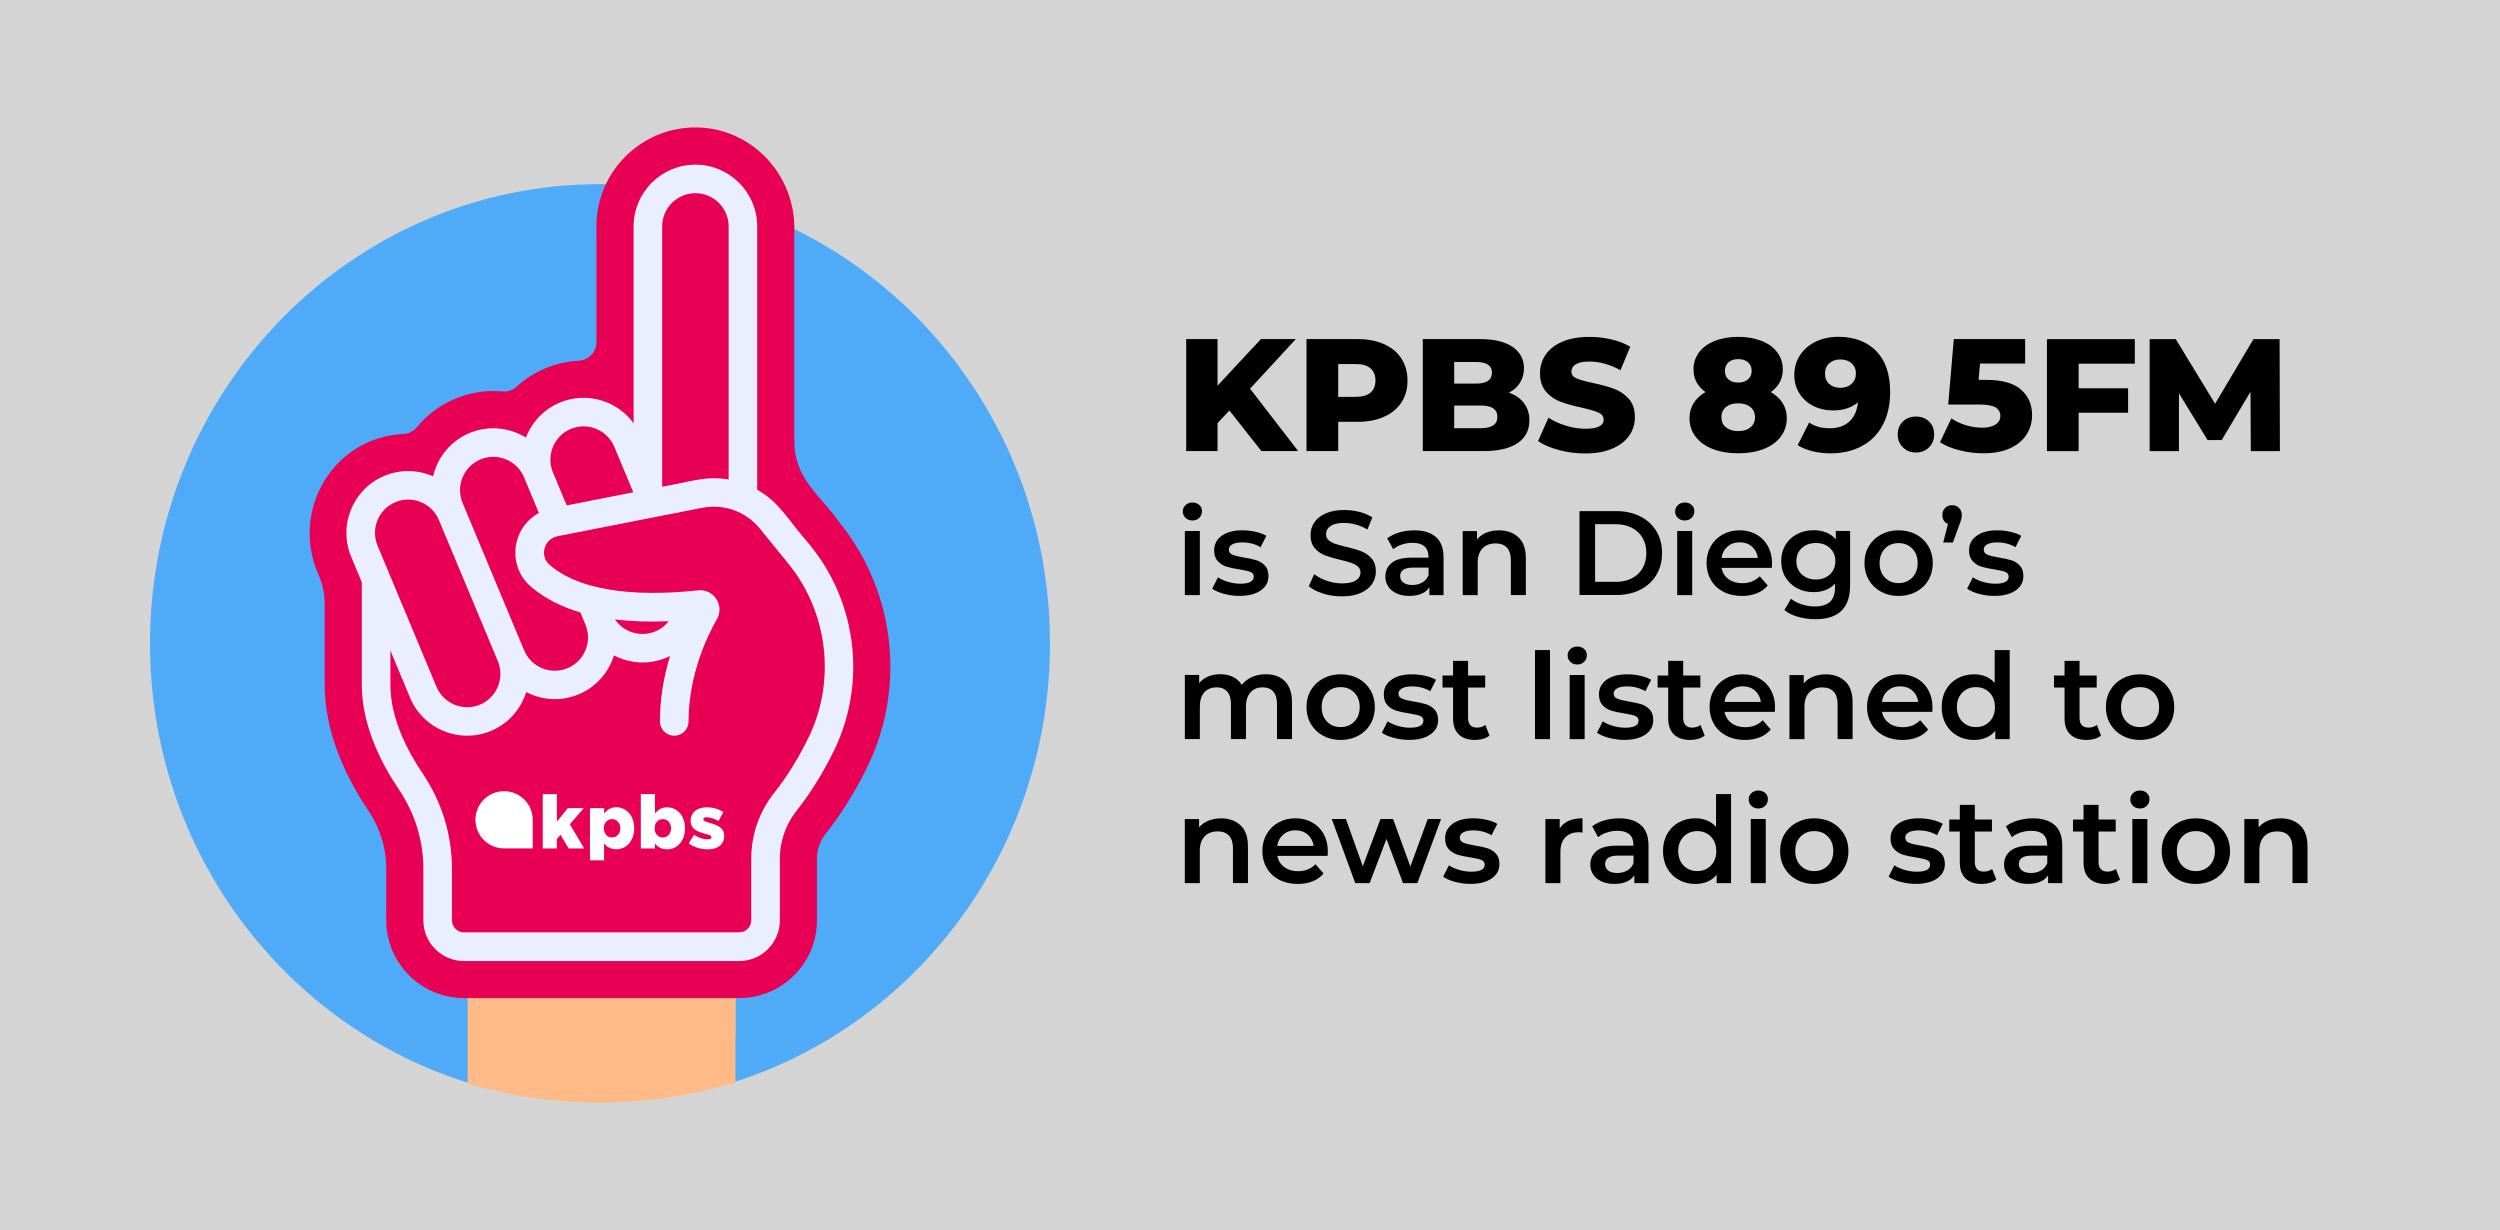 <?xml version="1.0" encoding="UTF-8"?><svg id="Layer_1" xmlns="http://www.w3.org/2000/svg" width="500" height="246" viewBox="0 0 500 246"><rect width="500" height="246" style="fill:#d4d4d4;"/><rect x="235" y="66.48" width="229.7" height="111.05" style="fill:none;"/><path d="M245.88,82.09l-2.37,2.53v5.6h-6.27v-22.4h6.27v9.31l8.67-9.31h6.98l-9.15,9.92,9.63,12.48h-7.36l-6.4-8.13Z"/><path d="M276.82,68.83c1.49.67,2.65,1.63,3.46,2.88.81,1.25,1.22,2.72,1.22,4.4s-.41,3.15-1.22,4.38c-.81,1.24-1.96,2.19-3.46,2.86-1.49.67-3.25,1.01-5.28,1.01h-3.9v5.86h-6.34v-22.4h10.24c2.03,0,3.79.34,5.28,1.01ZM274.1,78.52c.66-.57.99-1.37.99-2.42s-.33-1.86-.99-2.43-1.64-.86-2.94-.86h-3.52v6.56h3.52c1.3,0,2.28-.28,2.94-.85Z"/><path d="M304.79,80.64c.73.95,1.09,2.1,1.09,3.44,0,1.96-.79,3.48-2.37,4.54-1.58,1.07-3.86,1.6-6.85,1.6h-12.1v-22.4h11.46c2.86,0,5.03.53,6.53,1.58s2.24,2.48,2.24,4.27c0,1.07-.26,2.02-.78,2.86-.52.84-1.26,1.51-2.22,2,1.28.45,2.28,1.15,3.01,2.1ZM290.84,72.4v4.32h4.35c2.13,0,3.2-.73,3.2-2.18s-1.07-2.14-3.2-2.14h-4.35ZM299.48,83.37c0-1.51-1.11-2.27-3.33-2.27h-5.31v4.54h5.31c2.22,0,3.33-.76,3.33-2.27Z"/><path d="M311.77,90c-1.71-.45-3.09-1.04-4.16-1.79l2.08-4.67c1,.66,2.17,1.19,3.49,1.6,1.32.41,2.62.61,3.9.61,2.43,0,3.65-.61,3.65-1.82,0-.64-.35-1.11-1.04-1.42-.69-.31-1.81-.63-3.34-.98-1.69-.36-3.09-.75-4.22-1.17s-2.1-1.08-2.91-2c-.81-.92-1.22-2.15-1.22-3.71,0-1.37.37-2.6,1.12-3.7s1.86-1.97,3.34-2.61c1.48-.64,3.3-.96,5.46-.96,1.47,0,2.92.17,4.35.5,1.43.33,2.69.82,3.78,1.46l-1.95,4.7c-2.13-1.15-4.2-1.73-6.21-1.73-1.26,0-2.18.19-2.75.56-.58.37-.86.86-.86,1.46s.34,1.05,1.02,1.34c.68.3,1.78.61,3.3.93,1.71.36,3.12.75,4.24,1.17s2.09,1.08,2.91,1.98,1.23,2.14,1.23,3.7c0,1.34-.37,2.56-1.12,3.65-.75,1.09-1.87,1.96-3.36,2.61-1.49.65-3.31.98-5.44.98-1.81,0-3.57-.22-5.28-.67Z"/><path d="M356.53,80.62c.55.88.83,1.88.83,3.01,0,1.41-.41,2.65-1.22,3.71-.81,1.07-1.95,1.89-3.42,2.46-1.47.58-3.17.86-5.09.86s-3.62-.29-5.09-.86c-1.47-.58-2.61-1.4-3.42-2.46-.81-1.07-1.22-2.3-1.22-3.71,0-1.13.28-2.13.83-3.01.55-.87,1.34-1.61,2.37-2.21-.77-.53-1.36-1.18-1.78-1.95-.42-.77-.62-1.62-.62-2.56,0-1.3.37-2.45,1.12-3.44.75-.99,1.8-1.75,3.15-2.29,1.35-.53,2.91-.8,4.66-.8s3.3.27,4.66.8,2.41,1.3,3.15,2.29c.75.99,1.12,2.14,1.12,3.44,0,.94-.21,1.79-.62,2.56-.42.77-1.01,1.42-1.78,1.95,1.02.6,1.81,1.33,2.37,2.21ZM350.09,85.47c.61-.5.91-1.18.91-2.03s-.3-1.53-.91-2.03c-.61-.5-1.42-.75-2.45-.75s-1.84.25-2.45.75c-.61.5-.91,1.18-.91,2.03s.3,1.53.91,2.03c.61.5,1.42.75,2.45.75s1.84-.25,2.45-.75ZM345.72,72.44c-.49.42-.74,1-.74,1.74s.24,1.3.72,1.71c.48.42,1.12.62,1.94.62s1.46-.21,1.95-.62c.49-.42.74-.99.74-1.71s-.25-1.33-.74-1.74c-.49-.42-1.14-.62-1.95-.62s-1.43.21-1.92.62Z"/><path d="M375.25,70.22c1.86,1.9,2.78,4.63,2.78,8.19,0,2.56-.5,4.76-1.49,6.61-.99,1.85-2.39,3.25-4.19,4.21s-3.89,1.44-6.26,1.44c-1.26,0-2.46-.14-3.62-.43s-2.13-.69-2.94-1.2l2.3-4.54c1.09.77,2.46,1.15,4.13,1.15s2.9-.44,3.89-1.33,1.57-2.17,1.74-3.86c-1.28,1.09-2.96,1.63-5.02,1.63-1.41,0-2.7-.29-3.87-.88-1.17-.59-2.11-1.42-2.8-2.5-.69-1.08-1.04-2.31-1.04-3.7,0-1.51.39-2.85,1.17-4.02.78-1.16,1.83-2.06,3.17-2.69s2.81-.94,4.43-.94c3.22,0,5.76.95,7.62,2.85ZM370.32,76.76c.58-.52.86-1.21.86-2.06s-.28-1.51-.85-2.03c-.57-.52-1.33-.78-2.29-.78-.9,0-1.63.26-2.19.77-.57.51-.85,1.21-.85,2.08s.28,1.54.85,2.05c.57.51,1.31.77,2.22.77s1.66-.26,2.24-.78Z"/><path d="M380.6,89.48c-.7-.68-1.06-1.55-1.06-2.59s.35-1.93,1.04-2.59c.69-.66,1.56-.99,2.61-.99s1.94.33,2.62.99c.68.66,1.02,1.53,1.02,2.59s-.35,1.91-1.04,2.59-1.56,1.02-2.61,1.02-1.89-.34-2.59-1.02Z"/><path d="M404.16,77.9c1.5,1.28,2.26,2.99,2.26,5.12,0,1.39-.36,2.66-1.07,3.82-.71,1.16-1.8,2.09-3.26,2.78-1.46.69-3.27,1.04-5.42,1.04-1.58,0-3.14-.19-4.69-.58-1.55-.38-2.88-.93-3.98-1.63l2.27-4.77c.9.6,1.88,1.06,2.96,1.38,1.08.32,2.16.48,3.25.48s1.96-.21,2.61-.62.98-1,.98-1.74-.32-1.31-.96-1.7c-.64-.38-1.77-.58-3.39-.58h-6.08l1.12-13.09h14.27v4.9h-9.02l-.29,3.26h1.5c3.14,0,5.46.64,6.96,1.92Z"/><path d="M415.73,72.72v4.93h9.89v4.9h-9.89v7.68h-6.34v-22.4h17.57v4.9h-11.23Z"/><path d="M450.16,90.22l-.06-11.87-5.76,9.66h-2.82l-5.73-9.34v11.55h-5.86v-22.4h5.22l7.87,12.93,7.68-12.93h5.22l.06,22.4h-5.82Z"/><path d="M237.11,103.58c-.37-.34-.55-.77-.55-1.28s.18-.94.55-1.28c.37-.34.82-.52,1.37-.52s1,.16,1.37.49c.37.33.55.74.55,1.24,0,.53-.18.97-.54,1.33-.36.36-.82.54-1.38.54s-1-.17-1.37-.52ZM236.97,106.2h3v12.82h-3v-12.82Z"/><path d="M244.82,118.78c-.99-.27-1.78-.62-2.38-1.03l1.15-2.28c.58.38,1.27.69,2.08.92.81.23,1.6.35,2.39.35,1.79,0,2.69-.47,2.69-1.42,0-.45-.23-.76-.68-.94s-1.19-.34-2.2-.5c-1.06-.16-1.92-.34-2.58-.55-.66-.21-1.24-.57-1.73-1.09-.49-.52-.73-1.24-.73-2.17,0-1.22.51-2.19,1.52-2.92,1.02-.73,2.39-1.09,4.12-1.09.88,0,1.76.1,2.64.3.88.2,1.6.47,2.16.8l-1.15,2.28c-1.09-.64-2.31-.96-3.67-.96-.88,0-1.55.13-2,.4-.46.26-.68.61-.68,1.04,0,.48.24.82.73,1.02.49.2,1.24.39,2.27.56,1.02.16,1.86.34,2.52.55s1.22.56,1.69,1.06c.47.5.71,1.2.71,2.11,0,1.2-.52,2.16-1.56,2.88-1.04.72-2.46,1.08-4.25,1.08-1.04,0-2.06-.14-3.05-.41Z"/><path d="M264.63,118.71c-1.21-.37-2.16-.86-2.87-1.46l1.08-2.42c.69.54,1.53.99,2.53,1.33,1,.34,2,.52,3.01.52,1.25,0,2.18-.2,2.8-.6.62-.4.92-.93.92-1.58,0-.48-.17-.88-.52-1.19s-.78-.56-1.31-.73c-.53-.18-1.25-.38-2.16-.6-1.28-.3-2.32-.61-3.11-.91-.79-.3-1.47-.78-2.04-1.43s-.85-1.52-.85-2.63c0-.93.25-1.77.76-2.53.5-.76,1.26-1.36,2.28-1.81,1.02-.45,2.26-.67,3.73-.67,1.02,0,2.03.13,3.02.38.99.26,1.85.62,2.57,1.1l-.98,2.42c-.74-.43-1.5-.76-2.3-.98-.8-.22-1.58-.34-2.33-.34-1.23,0-2.15.21-2.75.62-.6.42-.9.97-.9,1.66,0,.48.17.87.52,1.18.34.3.78.54,1.31.72.53.18,1.25.38,2.16.6,1.25.29,2.27.59,3.07.9.8.31,1.48.79,2.05,1.43.57.64.85,1.5.85,2.59,0,.93-.25,1.77-.76,2.52s-1.27,1.35-2.29,1.8c-1.02.45-2.27.67-3.74.67-1.3,0-2.55-.18-3.76-.55Z"/><path d="M287.21,107.42c1,.9,1.5,2.27,1.5,4.09v7.51h-2.83v-1.56c-.37.56-.89.99-1.57,1.28-.68.3-1.5.44-2.46.44s-1.8-.16-2.52-.49c-.72-.33-1.28-.78-1.67-1.37-.39-.58-.59-1.24-.59-1.98,0-1.15.43-2.08,1.28-2.77.86-.7,2.2-1.04,4.04-1.04h3.31v-.19c0-.9-.27-1.58-.8-2.06s-1.33-.72-2.39-.72c-.72,0-1.43.11-2.12.34s-1.28.54-1.76.94l-1.18-2.18c.67-.51,1.48-.9,2.42-1.18.94-.27,1.94-.41,3-.41,1.89,0,3.33.45,4.33,1.36ZM284.48,116.49c.58-.34,1-.84,1.24-1.48v-1.49h-3.1c-1.73,0-2.59.57-2.59,1.7,0,.54.22.98.65,1.3.43.32,1.03.48,1.8.48s1.42-.17,2-.52Z"/><path d="M303.71,107.48c.98.94,1.46,2.34,1.46,4.2v7.34h-3v-6.96c0-1.12-.26-1.96-.79-2.53-.53-.57-1.28-.85-2.26-.85-1.1,0-1.98.33-2.62,1-.64.66-.96,1.62-.96,2.87v6.48h-3v-12.82h2.86v1.66c.5-.59,1.12-1.04,1.87-1.34.75-.3,1.6-.46,2.54-.46,1.62,0,2.91.47,3.89,1.42Z"/><path d="M315.9,102.22h7.34c1.79,0,3.38.35,4.78,1.04,1.39.7,2.47,1.68,3.24,2.95.77,1.27,1.15,2.74,1.15,4.4s-.38,3.13-1.15,4.4c-.77,1.27-1.85,2.26-3.24,2.95-1.39.7-2.98,1.04-4.78,1.04h-7.34v-16.8ZM323.1,116.38c1.23,0,2.32-.24,3.25-.71.94-.47,1.66-1.14,2.16-2.02s.76-1.88.76-3.04-.25-2.16-.76-3.04-1.22-1.54-2.16-2.02c-.94-.47-2.02-.71-3.25-.71h-4.08v11.52h4.08Z"/><path d="M335.58,103.58c-.37-.34-.55-.77-.55-1.28s.18-.94.55-1.28c.37-.34.82-.52,1.37-.52s1,.16,1.37.49c.37.33.55.74.55,1.24,0,.53-.18.97-.54,1.33-.36.36-.82.54-1.38.54s-1-.17-1.37-.52ZM335.44,106.2h3v12.82h-3v-12.82Z"/><path d="M354.37,113.57h-10.06c.18.94.64,1.69,1.38,2.24.74.55,1.67.83,2.77.83,1.41,0,2.57-.46,3.48-1.39l1.61,1.85c-.58.69-1.3,1.21-2.18,1.56s-1.87.53-2.98.53c-1.41,0-2.65-.28-3.72-.84-1.07-.56-1.9-1.34-2.48-2.34-.58-1-.88-2.13-.88-3.4s.28-2.37.85-3.37c.57-1,1.36-1.78,2.36-2.34,1.01-.56,2.14-.84,3.41-.84s2.36.28,3.35.83c.98.55,1.75,1.33,2.3,2.33.55,1,.83,2.16.83,3.47,0,.21-.02.5-.05.89ZM345.51,109.31c-.66.57-1.07,1.32-1.21,2.27h7.27c-.13-.93-.52-1.68-1.18-2.26-.66-.58-1.47-.86-2.45-.86s-1.77.28-2.44.85Z"/><path d="M370.02,106.2v10.87c0,4.51-2.3,6.77-6.91,6.77-1.23,0-2.4-.16-3.5-.47-1.1-.31-2.02-.76-2.74-1.36l1.34-2.26c.56.46,1.27.84,2.12,1.12.86.28,1.72.42,2.6.42,1.41,0,2.44-.32,3.1-.96s.98-1.62.98-2.93v-.67c-.51.56-1.14.98-1.87,1.27-.74.29-1.54.43-2.42.43-1.22,0-2.32-.26-3.3-.78-.98-.52-1.76-1.25-2.33-2.2-.57-.94-.85-2.02-.85-3.24s.28-2.29.85-3.23c.57-.94,1.34-1.66,2.33-2.17.98-.51,2.08-.77,3.3-.77.93,0,1.77.15,2.53.46.76.3,1.4.77,1.91,1.39v-1.7h2.86ZM365.98,114.88c.73-.68,1.09-1.56,1.09-2.65s-.36-1.94-1.09-2.62c-.73-.67-1.66-1.01-2.8-1.01s-2.09.34-2.82,1.01c-.73.67-1.09,1.54-1.09,2.62s.36,1.97,1.09,2.65c.73.68,1.67,1.02,2.82,1.02s2.07-.34,2.8-1.02Z"/><path d="M376.21,118.35c-1.04-.56-1.85-1.34-2.44-2.34-.58-1-.88-2.13-.88-3.4s.29-2.39.88-3.38c.58-.99,1.4-1.77,2.44-2.33,1.04-.56,2.21-.84,3.5-.84s2.49.28,3.53.84c1.04.56,1.85,1.34,2.44,2.33.58.99.88,2.12.88,3.38s-.29,2.4-.88,3.4c-.58,1-1.4,1.78-2.44,2.34s-2.22.84-3.53.84-2.46-.28-3.5-.84ZM382.45,115.52c.72-.74,1.08-1.7,1.08-2.9s-.36-2.17-1.08-2.9c-.72-.74-1.63-1.1-2.74-1.1s-2.01.37-2.72,1.1c-.71.74-1.07,1.7-1.07,2.9s.36,2.17,1.07,2.9,1.62,1.1,2.72,1.1,2.02-.37,2.74-1.1Z"/><path d="M391.81,101.6c.37.37.55.84.55,1.42,0,.29-.04.57-.11.84-.07.27-.21.68-.42,1.22l-1.25,3.41h-1.94l.96-3.7c-.35-.13-.63-.35-.83-.66s-.3-.68-.3-1.12c0-.58.18-1.05.55-1.42s.83-.55,1.39-.55,1.02.18,1.39.55Z"/><path d="M395.8,118.78c-.99-.27-1.78-.62-2.38-1.03l1.15-2.28c.58.38,1.27.69,2.08.92.81.23,1.6.35,2.39.35,1.79,0,2.69-.47,2.69-1.42,0-.45-.23-.76-.68-.94s-1.19-.34-2.2-.5c-1.06-.16-1.92-.34-2.58-.55-.66-.21-1.24-.57-1.73-1.09-.49-.52-.73-1.24-.73-2.17,0-1.22.51-2.19,1.52-2.92,1.02-.73,2.39-1.09,4.12-1.09.88,0,1.76.1,2.64.3.88.2,1.6.47,2.16.8l-1.15,2.28c-1.09-.64-2.31-.96-3.67-.96-.88,0-1.55.13-2,.4-.46.26-.68.61-.68,1.04,0,.48.24.82.73,1.02.49.2,1.24.39,2.27.56,1.02.16,1.86.34,2.52.55s1.22.56,1.69,1.06c.47.5.71,1.2.71,2.11,0,1.2-.52,2.16-1.56,2.88-1.04.72-2.46,1.08-4.25,1.08-1.04,0-2.06-.14-3.05-.41Z"/><path d="M256.98,136.26c.94.94,1.42,2.34,1.42,4.21v7.34h-3v-6.96c0-1.12-.25-1.96-.74-2.53-.5-.57-1.21-.85-2.14-.85-1.01,0-1.82.33-2.42,1s-.91,1.61-.91,2.84v6.5h-3v-6.96c0-1.12-.25-1.96-.74-2.53-.5-.57-1.21-.85-2.14-.85-1.02,0-1.84.33-2.44.98-.6.66-.9,1.61-.9,2.86v6.5h-3v-12.82h2.86v1.63c.48-.58,1.08-1.02,1.8-1.32.72-.3,1.52-.46,2.4-.46.96,0,1.81.18,2.56.54.74.36,1.33.89,1.76,1.6.53-.67,1.21-1.2,2.04-1.57s1.75-.56,2.76-.56c1.62,0,2.9.47,3.84,1.4Z"/><path d="M264.62,147.15c-1.04-.56-1.85-1.34-2.44-2.34s-.88-2.13-.88-3.4.29-2.39.88-3.38c.58-.99,1.4-1.77,2.44-2.33,1.04-.56,2.21-.84,3.5-.84s2.49.28,3.53.84c1.04.56,1.85,1.34,2.44,2.33.58.99.88,2.12.88,3.38s-.29,2.4-.88,3.4c-.58,1-1.4,1.78-2.44,2.34-1.04.56-2.22.84-3.53.84s-2.46-.28-3.5-.84ZM270.86,144.32c.72-.74,1.08-1.7,1.08-2.9s-.36-2.17-1.08-2.9-1.63-1.1-2.74-1.1-2.01.37-2.72,1.1-1.07,1.7-1.07,2.9.36,2.17,1.07,2.9c.71.74,1.62,1.1,2.72,1.1s2.02-.37,2.74-1.1Z"/><path d="M278.75,147.58c-.99-.27-1.78-.62-2.38-1.03l1.15-2.28c.58.38,1.27.69,2.08.92.81.23,1.6.35,2.39.35,1.79,0,2.69-.47,2.69-1.42,0-.45-.23-.76-.68-.94-.46-.18-1.19-.34-2.2-.5-1.06-.16-1.92-.34-2.58-.55s-1.24-.57-1.73-1.09c-.49-.52-.73-1.24-.73-2.17,0-1.22.51-2.19,1.52-2.92,1.02-.73,2.39-1.09,4.12-1.09.88,0,1.76.1,2.64.3.88.2,1.6.47,2.16.8l-1.15,2.28c-1.09-.64-2.31-.96-3.67-.96-.88,0-1.55.13-2,.4s-.68.61-.68,1.04c0,.48.24.82.73,1.02.49.2,1.24.39,2.27.56,1.02.16,1.86.34,2.52.55s1.22.56,1.69,1.06c.47.5.71,1.2.71,2.11,0,1.2-.52,2.16-1.56,2.88-1.04.72-2.46,1.08-4.25,1.08-1.04,0-2.06-.14-3.05-.41Z"/><path d="M297.9,147.12c-.35.29-.78.5-1.28.65-.5.14-1.04.22-1.6.22-1.41,0-2.5-.37-3.26-1.1-.77-.74-1.15-1.81-1.15-3.22v-6.17h-2.11v-2.4h2.11v-2.93h3v2.93h3.43v2.4h-3.43v6.1c0,.62.15,1.1.46,1.43.3.33.74.49,1.32.49.67,0,1.23-.18,1.68-.53l.84,2.14Z"/><path d="M307,130.01h3v17.81h-3v-17.81Z"/><path d="M314.08,132.38c-.37-.34-.55-.77-.55-1.28s.18-.94.55-1.28c.37-.34.82-.52,1.37-.52s1,.16,1.37.49c.37.33.55.74.55,1.24,0,.53-.18.97-.54,1.33-.36.36-.82.54-1.38.54s-1-.17-1.37-.52ZM313.93,135h3v12.82h-3v-12.82Z"/><path d="M321.78,147.58c-.99-.27-1.78-.62-2.38-1.03l1.15-2.28c.58.38,1.27.69,2.08.92.81.23,1.6.35,2.39.35,1.79,0,2.69-.47,2.69-1.42,0-.45-.23-.76-.68-.94-.46-.18-1.19-.34-2.2-.5-1.06-.16-1.92-.34-2.58-.55s-1.24-.57-1.73-1.09c-.49-.52-.73-1.24-.73-2.17,0-1.22.51-2.19,1.52-2.92,1.02-.73,2.39-1.09,4.12-1.09.88,0,1.76.1,2.64.3.88.2,1.6.47,2.16.8l-1.15,2.28c-1.09-.64-2.31-.96-3.67-.96-.88,0-1.55.13-2,.4s-.68.61-.68,1.04c0,.48.24.82.73,1.02.49.2,1.24.39,2.27.56,1.02.16,1.86.34,2.52.55s1.22.56,1.69,1.06c.47.5.71,1.2.71,2.11,0,1.2-.52,2.16-1.56,2.88-1.04.72-2.46,1.08-4.25,1.08-1.04,0-2.06-.14-3.05-.41Z"/><path d="M340.93,147.12c-.35.29-.78.5-1.28.65-.5.14-1.04.22-1.6.22-1.41,0-2.5-.37-3.26-1.1-.77-.74-1.15-1.81-1.15-3.22v-6.17h-2.11v-2.4h2.11v-2.93h3v2.93h3.43v2.4h-3.43v6.1c0,.62.15,1.1.46,1.43.3.33.74.49,1.32.49.67,0,1.23-.18,1.68-.53l.84,2.14Z"/><path d="M354.97,142.37h-10.06c.18.94.64,1.69,1.38,2.24.74.55,1.67.83,2.77.83,1.41,0,2.57-.46,3.48-1.39l1.61,1.85c-.58.69-1.3,1.21-2.18,1.56-.88.35-1.87.53-2.98.53-1.41,0-2.65-.28-3.72-.84-1.07-.56-1.9-1.34-2.48-2.34s-.88-2.13-.88-3.4.28-2.37.85-3.37c.57-1,1.36-1.78,2.36-2.34,1.01-.56,2.14-.84,3.41-.84s2.36.28,3.35.83c.98.55,1.75,1.33,2.3,2.33.55,1,.83,2.16.83,3.47,0,.21-.02.5-.05.89ZM346.11,138.11c-.66.57-1.07,1.32-1.21,2.27h7.27c-.13-.93-.52-1.68-1.18-2.26-.66-.58-1.47-.86-2.45-.86s-1.77.28-2.44.85Z"/><path d="M369.06,136.28c.98.94,1.46,2.34,1.46,4.2v7.34h-3v-6.96c0-1.12-.26-1.96-.79-2.53-.53-.57-1.28-.85-2.26-.85-1.1,0-1.98.33-2.62,1s-.96,1.62-.96,2.87v6.48h-3v-12.82h2.86v1.66c.5-.59,1.12-1.04,1.87-1.34.75-.3,1.6-.46,2.54-.46,1.62,0,2.91.47,3.89,1.42Z"/><path d="M386.46,142.37h-10.06c.18.94.64,1.69,1.38,2.24.74.55,1.67.83,2.77.83,1.41,0,2.57-.46,3.48-1.39l1.61,1.85c-.58.69-1.3,1.21-2.18,1.56-.88.35-1.87.53-2.98.53-1.41,0-2.65-.28-3.72-.84-1.07-.56-1.9-1.34-2.48-2.34s-.88-2.13-.88-3.4.28-2.37.85-3.37c.57-1,1.36-1.78,2.36-2.34,1.01-.56,2.14-.84,3.41-.84s2.36.28,3.35.83c.98.55,1.75,1.33,2.3,2.33.55,1,.83,2.16.83,3.47,0,.21-.02.5-.05.89ZM377.59,138.11c-.66.57-1.07,1.32-1.21,2.27h7.27c-.13-.93-.52-1.68-1.18-2.26-.66-.58-1.47-.86-2.45-.86s-1.77.28-2.44.85Z"/><path d="M401.94,130.01v17.81h-2.88v-1.66c-.5.61-1.11,1.06-1.84,1.37-.73.3-1.53.46-2.41.46-1.23,0-2.34-.27-3.32-.82-.98-.54-1.76-1.32-2.32-2.32-.56-1-.84-2.15-.84-3.44s.28-2.44.84-3.43c.56-.99,1.33-1.76,2.32-2.3.98-.54,2.09-.82,3.32-.82.85,0,1.62.14,2.33.43.7.29,1.3.72,1.8,1.3v-6.58h3ZM397.12,144.93c.58-.33,1.03-.8,1.37-1.4.34-.61.5-1.31.5-2.11s-.17-1.5-.5-2.11c-.34-.61-.79-1.08-1.37-1.4s-1.22-.49-1.94-.49-1.37.16-1.94.49c-.58.33-1.03.8-1.37,1.4-.34.61-.5,1.31-.5,2.11s.17,1.5.5,2.11c.34.61.79,1.08,1.37,1.4.58.33,1.22.49,1.94.49s1.37-.16,1.94-.49Z"/><path d="M420.2,147.12c-.35.29-.78.5-1.28.65-.5.14-1.04.22-1.6.22-1.41,0-2.5-.37-3.26-1.1-.77-.74-1.15-1.81-1.15-3.22v-6.17h-2.11v-2.4h2.11v-2.93h3v2.93h3.43v2.4h-3.43v6.1c0,.62.15,1.1.46,1.43.3.33.74.49,1.32.49.67,0,1.23-.18,1.68-.53l.84,2.14Z"/><path d="M424.5,147.15c-1.04-.56-1.85-1.34-2.44-2.34s-.88-2.13-.88-3.4.29-2.39.88-3.38c.58-.99,1.4-1.77,2.44-2.33,1.04-.56,2.21-.84,3.5-.84s2.49.28,3.53.84c1.04.56,1.85,1.34,2.44,2.33.58.99.88,2.12.88,3.38s-.29,2.4-.88,3.4c-.58,1-1.4,1.78-2.44,2.34-1.04.56-2.22.84-3.53.84s-2.46-.28-3.5-.84ZM430.74,144.32c.72-.74,1.08-1.7,1.08-2.9s-.36-2.17-1.08-2.9-1.63-1.1-2.74-1.1-2.01.37-2.72,1.1-1.07,1.7-1.07,2.9.36,2.17,1.07,2.9c.71.74,1.62,1.1,2.72,1.1s2.02-.37,2.74-1.1Z"/><path d="M248.13,165.08c.98.94,1.46,2.34,1.46,4.2v7.34h-3v-6.96c0-1.12-.26-1.96-.79-2.53-.53-.57-1.28-.85-2.26-.85-1.1,0-1.98.33-2.62,1s-.96,1.62-.96,2.87v6.48h-3v-12.82h2.86v1.66c.5-.59,1.12-1.04,1.87-1.34.75-.3,1.6-.46,2.54-.46,1.62,0,2.91.47,3.89,1.42Z"/><path d="M265.53,171.17h-10.06c.18.94.64,1.69,1.38,2.24s1.67.83,2.77.83c1.41,0,2.57-.46,3.48-1.39l1.61,1.85c-.58.69-1.3,1.21-2.18,1.56-.88.35-1.87.53-2.98.53-1.41,0-2.65-.28-3.72-.84-1.07-.56-1.9-1.34-2.48-2.34s-.88-2.13-.88-3.4.28-2.37.85-3.37c.57-1,1.36-1.78,2.36-2.34,1.01-.56,2.14-.84,3.41-.84s2.36.28,3.35.83c.98.55,1.75,1.33,2.3,2.33.55,1,.83,2.16.83,3.47,0,.21-.02.5-.05.89ZM256.66,166.91c-.66.57-1.07,1.32-1.21,2.27h7.27c-.13-.93-.52-1.68-1.18-2.26-.66-.58-1.47-.86-2.45-.86s-1.77.28-2.44.85Z"/><path d="M288.21,163.8l-4.73,12.82h-2.88l-3.31-8.83-3.36,8.83h-2.88l-4.7-12.82h2.83l3.38,9.46,3.53-9.46h2.52l3.46,9.5,3.48-9.5h2.66Z"/><path d="M291.01,176.38c-.99-.27-1.78-.62-2.38-1.03l1.15-2.28c.58.38,1.27.69,2.08.92.81.23,1.6.35,2.39.35,1.79,0,2.69-.47,2.69-1.42,0-.45-.23-.76-.68-.94s-1.19-.34-2.2-.5c-1.06-.16-1.92-.34-2.58-.55-.66-.21-1.24-.57-1.73-1.09-.49-.52-.73-1.24-.73-2.17,0-1.22.51-2.19,1.52-2.92,1.02-.73,2.39-1.09,4.12-1.09.88,0,1.76.1,2.64.3s1.6.47,2.16.8l-1.15,2.28c-1.09-.64-2.31-.96-3.67-.96-.88,0-1.55.13-2,.4-.46.26-.68.61-.68,1.04,0,.48.24.82.73,1.02.49.2,1.24.39,2.27.56,1.02.16,1.86.34,2.52.55s1.22.56,1.69,1.06c.47.5.71,1.2.71,2.11,0,1.2-.52,2.16-1.56,2.88s-2.46,1.08-4.25,1.08c-1.04,0-2.06-.14-3.05-.41Z"/><path d="M316.5,163.66v2.86c-.26-.05-.49-.07-.7-.07-1.17,0-2.08.34-2.74,1.02-.66.68-.98,1.66-.98,2.94v6.22h-3v-12.82h2.86v1.87c.86-1.34,2.38-2.02,4.56-2.02Z"/><path d="M328.2,165.02c1,.9,1.5,2.27,1.5,4.09v7.51h-2.83v-1.56c-.37.56-.89.99-1.57,1.28-.68.3-1.5.44-2.46.44s-1.8-.16-2.52-.49c-.72-.33-1.28-.78-1.67-1.37-.39-.58-.59-1.24-.59-1.98,0-1.15.43-2.08,1.28-2.77.86-.7,2.2-1.04,4.04-1.04h3.31v-.19c0-.9-.27-1.58-.8-2.06-.54-.48-1.33-.72-2.39-.72-.72,0-1.43.11-2.12.34-.7.22-1.28.54-1.76.94l-1.18-2.18c.67-.51,1.48-.9,2.42-1.18.94-.27,1.94-.41,3-.41,1.89,0,3.33.45,4.33,1.36ZM325.47,174.09c.58-.34,1-.84,1.24-1.48v-1.49h-3.1c-1.73,0-2.59.57-2.59,1.7,0,.54.22.98.65,1.3.43.32,1.03.48,1.8.48s1.42-.17,2-.52Z"/><path d="M346.21,158.81v17.81h-2.88v-1.66c-.5.61-1.11,1.06-1.84,1.37-.73.3-1.53.46-2.41.46-1.23,0-2.34-.27-3.32-.82-.98-.54-1.76-1.32-2.32-2.32-.56-1-.84-2.15-.84-3.44s.28-2.44.84-3.43c.56-.99,1.33-1.76,2.32-2.3.98-.54,2.09-.82,3.32-.82.85,0,1.62.14,2.33.43s1.3.72,1.8,1.3v-6.58h3ZM341.39,173.73c.58-.33,1.03-.8,1.37-1.4.34-.61.5-1.31.5-2.11s-.17-1.5-.5-2.11c-.34-.61-.79-1.08-1.37-1.4s-1.22-.49-1.94-.49-1.37.16-1.94.49c-.58.33-1.03.8-1.37,1.4-.34.61-.5,1.31-.5,2.11s.17,1.5.5,2.11c.34.61.79,1.08,1.37,1.4.58.33,1.22.49,1.94.49s1.37-.16,1.94-.49Z"/><path d="M350.29,161.18c-.37-.34-.55-.77-.55-1.28s.18-.94.55-1.28c.37-.34.82-.52,1.37-.52s1,.17,1.37.49c.37.33.55.74.55,1.24,0,.53-.18.97-.54,1.33-.36.36-.82.54-1.38.54s-1-.17-1.37-.52ZM350.15,163.8h3v12.82h-3v-12.82Z"/><path d="M359.34,175.95c-1.04-.56-1.85-1.34-2.44-2.34s-.88-2.13-.88-3.4.29-2.39.88-3.38,1.4-1.77,2.44-2.33c1.04-.56,2.21-.84,3.5-.84s2.49.28,3.53.84c1.04.56,1.85,1.34,2.44,2.33.58.99.88,2.12.88,3.38s-.29,2.4-.88,3.4c-.58,1-1.4,1.78-2.44,2.34-1.04.56-2.22.84-3.53.84s-2.46-.28-3.5-.84ZM365.58,173.12c.72-.74,1.08-1.7,1.08-2.9s-.36-2.17-1.08-2.9c-.72-.74-1.63-1.1-2.74-1.1s-2.01.37-2.72,1.1c-.71.74-1.07,1.7-1.07,2.9s.36,2.17,1.07,2.9,1.62,1.1,2.72,1.1,2.02-.37,2.74-1.1Z"/><path d="M380.1,176.38c-.99-.27-1.78-.62-2.38-1.03l1.15-2.28c.58.38,1.27.69,2.08.92.81.23,1.6.35,2.39.35,1.79,0,2.69-.47,2.69-1.42,0-.45-.23-.76-.68-.94s-1.19-.34-2.2-.5c-1.06-.16-1.92-.34-2.58-.55-.66-.21-1.24-.57-1.73-1.09-.49-.52-.73-1.24-.73-2.17,0-1.22.51-2.19,1.52-2.92,1.02-.73,2.39-1.09,4.12-1.09.88,0,1.76.1,2.64.3s1.6.47,2.16.8l-1.15,2.28c-1.09-.64-2.31-.96-3.67-.96-.88,0-1.55.13-2,.4-.46.26-.68.61-.68,1.04,0,.48.24.82.73,1.02.49.2,1.24.39,2.27.56,1.02.16,1.86.34,2.52.55s1.22.56,1.69,1.06c.47.5.71,1.2.71,2.11,0,1.2-.52,2.16-1.56,2.88s-2.46,1.08-4.25,1.08c-1.04,0-2.06-.14-3.05-.41Z"/><path d="M399.25,175.92c-.35.29-.78.5-1.28.65-.5.14-1.04.22-1.6.22-1.41,0-2.5-.37-3.26-1.1-.77-.74-1.15-1.81-1.15-3.22v-6.17h-2.11v-2.4h2.11v-2.93h3v2.93h3.43v2.4h-3.43v6.1c0,.62.15,1.1.46,1.43s.74.49,1.32.49c.67,0,1.23-.18,1.68-.53l.84,2.14Z"/><path d="M410.95,165.02c1,.9,1.5,2.27,1.5,4.09v7.51h-2.83v-1.56c-.37.56-.89.99-1.57,1.28-.68.3-1.5.44-2.46.44s-1.8-.16-2.52-.49c-.72-.33-1.28-.78-1.67-1.37-.39-.58-.59-1.24-.59-1.98,0-1.15.43-2.08,1.28-2.77.86-.7,2.2-1.04,4.04-1.04h3.31v-.19c0-.9-.27-1.58-.8-2.06-.54-.48-1.33-.72-2.39-.72-.72,0-1.43.11-2.12.34-.7.22-1.28.54-1.76.94l-1.18-2.18c.67-.51,1.48-.9,2.42-1.18.94-.27,1.94-.41,3-.41,1.89,0,3.33.45,4.33,1.36ZM408.22,174.09c.58-.34,1-.84,1.24-1.48v-1.49h-3.1c-1.73,0-2.59.57-2.59,1.7,0,.54.22.98.65,1.3.43.32,1.03.48,1.8.48s1.42-.17,2-.52Z"/><path d="M424,175.92c-.35.29-.78.5-1.28.65-.5.14-1.04.22-1.6.22-1.41,0-2.5-.37-3.26-1.1-.77-.74-1.15-1.81-1.15-3.22v-6.17h-2.11v-2.4h2.11v-2.93h3v2.93h3.43v2.4h-3.43v6.1c0,.62.15,1.1.46,1.43s.74.49,1.32.49c.67,0,1.23-.18,1.68-.53l.84,2.14Z"/><path d="M426.61,161.18c-.37-.34-.55-.77-.55-1.28s.18-.94.55-1.28c.37-.34.82-.52,1.37-.52s1,.17,1.37.49c.37.33.55.74.55,1.24,0,.53-.18.97-.54,1.33-.36.36-.82.54-1.38.54s-1-.17-1.37-.52ZM426.47,163.8h3v12.82h-3v-12.82Z"/><path d="M435.66,175.95c-1.04-.56-1.85-1.34-2.44-2.34s-.88-2.13-.88-3.4.29-2.39.88-3.38,1.4-1.77,2.44-2.33c1.04-.56,2.21-.84,3.5-.84s2.49.28,3.53.84c1.04.56,1.85,1.34,2.44,2.33.58.99.88,2.12.88,3.38s-.29,2.4-.88,3.4c-.58,1-1.4,1.78-2.44,2.34-1.04.56-2.22.84-3.53.84s-2.46-.28-3.5-.84ZM441.9,173.12c.72-.74,1.08-1.7,1.08-2.9s-.36-2.17-1.08-2.9c-.72-.74-1.63-1.1-2.74-1.1s-2.01.37-2.72,1.1c-.71.74-1.07,1.7-1.07,2.9s.36,2.17,1.07,2.9,1.62,1.1,2.72,1.1,2.02-.37,2.74-1.1Z"/><path d="M460.04,165.08c.98.94,1.46,2.34,1.46,4.2v7.34h-3v-6.96c0-1.12-.26-1.96-.79-2.53-.53-.57-1.28-.85-2.26-.85-1.1,0-1.98.33-2.62,1s-.96,1.62-.96,2.87v6.48h-3v-12.82h2.86v1.66c.5-.59,1.12-1.04,1.87-1.34.75-.3,1.6-.46,2.54-.46,1.62,0,2.91.47,3.89,1.42Z"/><path d="M101.91,78.97c-.73.68-1.72,1.01-2.72.91-6.29-.59-12.55,2.03-16.54,6.91-.63.77-1.56,1.24-2.55,1.29-13.36.61-21.72,14.44-16.59,26.71.16.49,1.38,2.67,1.38,5.99v15.7c0,9.73,4.56,18.52,8.38,24.18,2.28,3.38,3.49,7.26,3.49,11.23v10c0,8.29,6.72,15.01,15.01,15.01h35.76c-3.68-2.25-3.53-6.96-3.53-6.96v-29.2c0-9.73,8.31-14.44,8.31-14.44l4.3-23.28s-5.36,1.18-22.78-3.67c-17.41-4.85-6.37-14.08-6.37-14.08l19.9-4.84s-5.2-14.94-11.08-18.12c-5.88-3.18-2.41-8.36-2.41-8.36-4.42.22-8.71,2.02-11.97,5.02h0Z" style="fill:#e80054;"/><path d="M120,36.83c-49.71,0-90,41.13-90,91.87,0,41.7,27.21,76.9,64.49,88.13l51.64-.19c36.96-11.43,63.87-46.47,63.87-87.94,0-50.74-40.29-91.87-90-91.87h0Z" style="fill:#4fabf7;"/><path d="M93.55,216.69c8.39,2.47,17.26,3.81,26.45,3.81s18.52-1.4,27.09-4v-17.94h-53.54v18.13Z" style="fill:#ffba87;"/><path d="M118.12,218.77v-2.64c0-4.81,3.9-8.72,8.72-8.72h20.26v-8.85h-53.54v18.13c7.87,2.32,16.16,3.64,24.74,3.79-.11-.56-.18-1.13-.18-1.71h0Z" style="fill:#ffba87;"/><path d="M167.82,104.4h0c-3.7-5.3-8.95-8.58-8.95-16.15v-42.64c0-10.84-8.57-19.91-19.41-20.12-11.09-.21-20.17,8.75-20.17,19.78v23.17c0,1.99-1.57,3.6-3.56,3.7-4.58.23-9.03,2.09-12.41,5.2-.76.7-1.79,1.04-2.81.95-6.52-.61-13.01,2.1-17.15,7.16-.65.8-1.61,1.29-2.65,1.34-13.86.64-22.51,14.97-17.2,27.69.17.51,1.43,2.76,1.43,6.21v16.28c0,10.09,4.73,19.2,8.69,25.07,2.37,3.51,3.62,7.53,3.62,11.64v10.37c0,8.6,6.97,15.56,15.56,15.56h55.02c8.6,0,15.56-6.97,15.56-15.56v-12.34c0-1.78.6-3.52,1.68-4.88,3.19-4.02,6.03-8.58,8.44-13.55,7.74-15.93,5.51-35.12-5.69-48.88h0Z" style="fill:#e80054;"/><path d="M162.06,109.09c-4.86-5.6-6.15-8.6-10.62-11.14v-52.66c0-6.82-5.55-12.36-12.36-12.36s-12.36,5.54-12.36,12.36v39.36c-3.21-4.43-9.26-6.43-14.76-4.13-3.25,1.36-5.61,3.95-6.78,7-3.28-2.03-7.46-2.51-11.28-.91-3.82,1.6-6.42,4.9-7.28,8.66-2.99-1.32-6.5-1.46-9.75-.1-6.29,2.63-9.27,9.88-6.64,16.17l2.14,5.13c-.02.28,0-1.17-.01,20.52,0,8.21,4.03,15.9,7.42,20.91,3.2,4.74,4.89,10.2,4.89,15.8v10.37c0,4.49,3.65,8.14,8.14,8.14h55.02c4.49,0,8.14-3.65,8.14-8.14v-12.34c0-3.45,1.17-6.82,3.28-9.5,2.85-3.6,5.4-7.7,7.58-12.18,6.48-13.35,4.61-29.42-4.77-40.95h0ZM132.43,45.29c0-3.67,2.98-6.65,6.65-6.65s6.65,2.98,6.65,6.65v50.61c-4.76-.82-7.84.55-13.3,1.43v-52.04h0ZM114.16,85.79c3.4-1.42,7.28.19,8.7,3.57l3.8,9.1-13.32,2.62-2.75-6.6c-1.41-3.38.19-7.28,3.57-8.7h0ZM96.1,91.88c3.39-1.41,7.29.2,8.7,3.57.28.67,2.69,6.44,2.98,7.15-5.46,2.97-6.39,10.57-1.63,14.7,2.84,2.46,6.3,4.12,9.93,5.2l1.01,2.43c1.42,3.39-.18,7.28-3.57,8.7-3.4,1.42-7.28-.19-8.7-3.57-1.14-2.73-10.37-24.84-12.3-29.47-1.41-3.38.19-7.28,3.57-8.7h0ZM133.74,124.25c-2.77,3.54-8.21,3.35-10.74-.36,3.27.4,6.85.52,10.74.36ZM79.08,100.43c3.4-1.42,7.29.21,8.7,3.57l11.79,28.23c1.41,3.38-.19,7.28-3.57,8.7-3.38,1.41-7.28-.19-8.7-3.57l-11.79-28.23c-1.41-3.38.19-7.28,3.57-8.7h0ZM161.69,147.54c-2,4.11-4.33,7.86-6.92,11.13-2.91,3.68-4.52,8.31-4.52,13.04v12.34c0,1.34-1.09,2.42-2.42,2.42h-55.02c-1.34,0-2.42-1.09-2.42-2.42v-10.37c0-6.74-2.03-13.31-5.87-19-2.94-4.35-6.44-10.95-6.44-17.71v-6.87l3.94,9.45c2.63,6.29,9.88,9.27,16.17,6.64,3.52-1.47,6-4.39,7.05-7.78,3.3,1.72,7.09,1.88,10.49.46,3.4-1.42,5.96-4.23,7.06-7.79,3.45,1.8,7.58,1.93,11.22.13-1.16,3.79-2.02,8.22-2.02,13.08,0,1.58,1.28,2.86,2.86,2.86s2.86-1.28,2.86-2.86c0-9.56,3.96-17.48,5.67-20.45,1.58-2.75-.64-6.11-3.77-5.77-9.41,1.01-22.58,1.06-29.7-5.11-2.07-1.8-1.07-5.18,1.59-5.71,1.32-.26,27.91-5.49,28.95-5.69,4.29-.84,8.72.72,11.53,4.17l5.66,6.96c7.99,9.81,9.58,23.49,4.07,34.84h0Z" style="fill:#e9efff;"/><g id="Layer_2"><g id="Layer_1-2"><polygon points="108.55 158.82 111.38 158.82 111.38 164.33 113.56 161.63 116.76 161.63 113.97 164.86 116.84 169.69 113.73 169.69 112.1 166.95 111.38 167.8 111.38 169.69 108.55 169.69 108.55 158.82" style="fill:#fff;"/><path d="M124.06,165.67v-.03c0-1.06-.73-1.82-1.65-1.82s-1.64.76-1.64,1.82v.03c0,1.07.73,1.83,1.64,1.83s1.65-.74,1.65-1.83M118,161.63h2.83v1.07c.55-.67,1.24-1.25,2.44-1.25,1.92,0,3.57,1.59,3.57,4.17v.03c0,2.62-1.65,4.21-3.56,4.21-1.22,0-1.94-.55-2.46-1.16v3.36h-2.83v-10.44Z" style="fill:#fff;"/><path d="M134.21,165.67v-.03c0-1.06-.73-1.82-1.65-1.82s-1.64.76-1.64,1.82v.03c0,1.07.73,1.83,1.64,1.83s1.65-.74,1.65-1.83M130.99,168.71v.98h-2.83v-10.87h2.83v3.89c.55-.67,1.24-1.25,2.44-1.25,1.92,0,3.57,1.59,3.57,4.17v.03c0,2.62-1.65,4.21-3.56,4.21-1.22,0-1.94-.55-2.46-1.16" style="fill:#fff;"/><path d="M137.74,168.67l1.06-1.71c.92.61,1.94.92,2.77.92.49,0,.71-.15.71-.43v-.03c0-.31-.45-.45-1.29-.68-1.59-.42-2.86-.95-2.86-2.58v-.03c0-1.71,1.37-2.67,3.23-2.67,1.18,0,2.4.34,3.32.94l-.97,1.79c-.83-.46-1.74-.74-2.38-.74-.43,0-.66.16-.66.39v.03c0,.31.46.46,1.31.72,1.59.45,2.86,1,2.86,2.56v.03c0,1.77-1.32,2.69-3.29,2.69-1.36,0-2.69-.39-3.81-1.19" style="fill:#fff;"/><path d="M106.54,163.9c-.03-3.16-2.62-5.7-5.78-5.67-3.16.03-5.7,2.62-5.67,5.78.03,3.12,2.55,5.64,5.67,5.67h5.79v-5.78Z" style="fill:#fff;"/></g></g></svg>